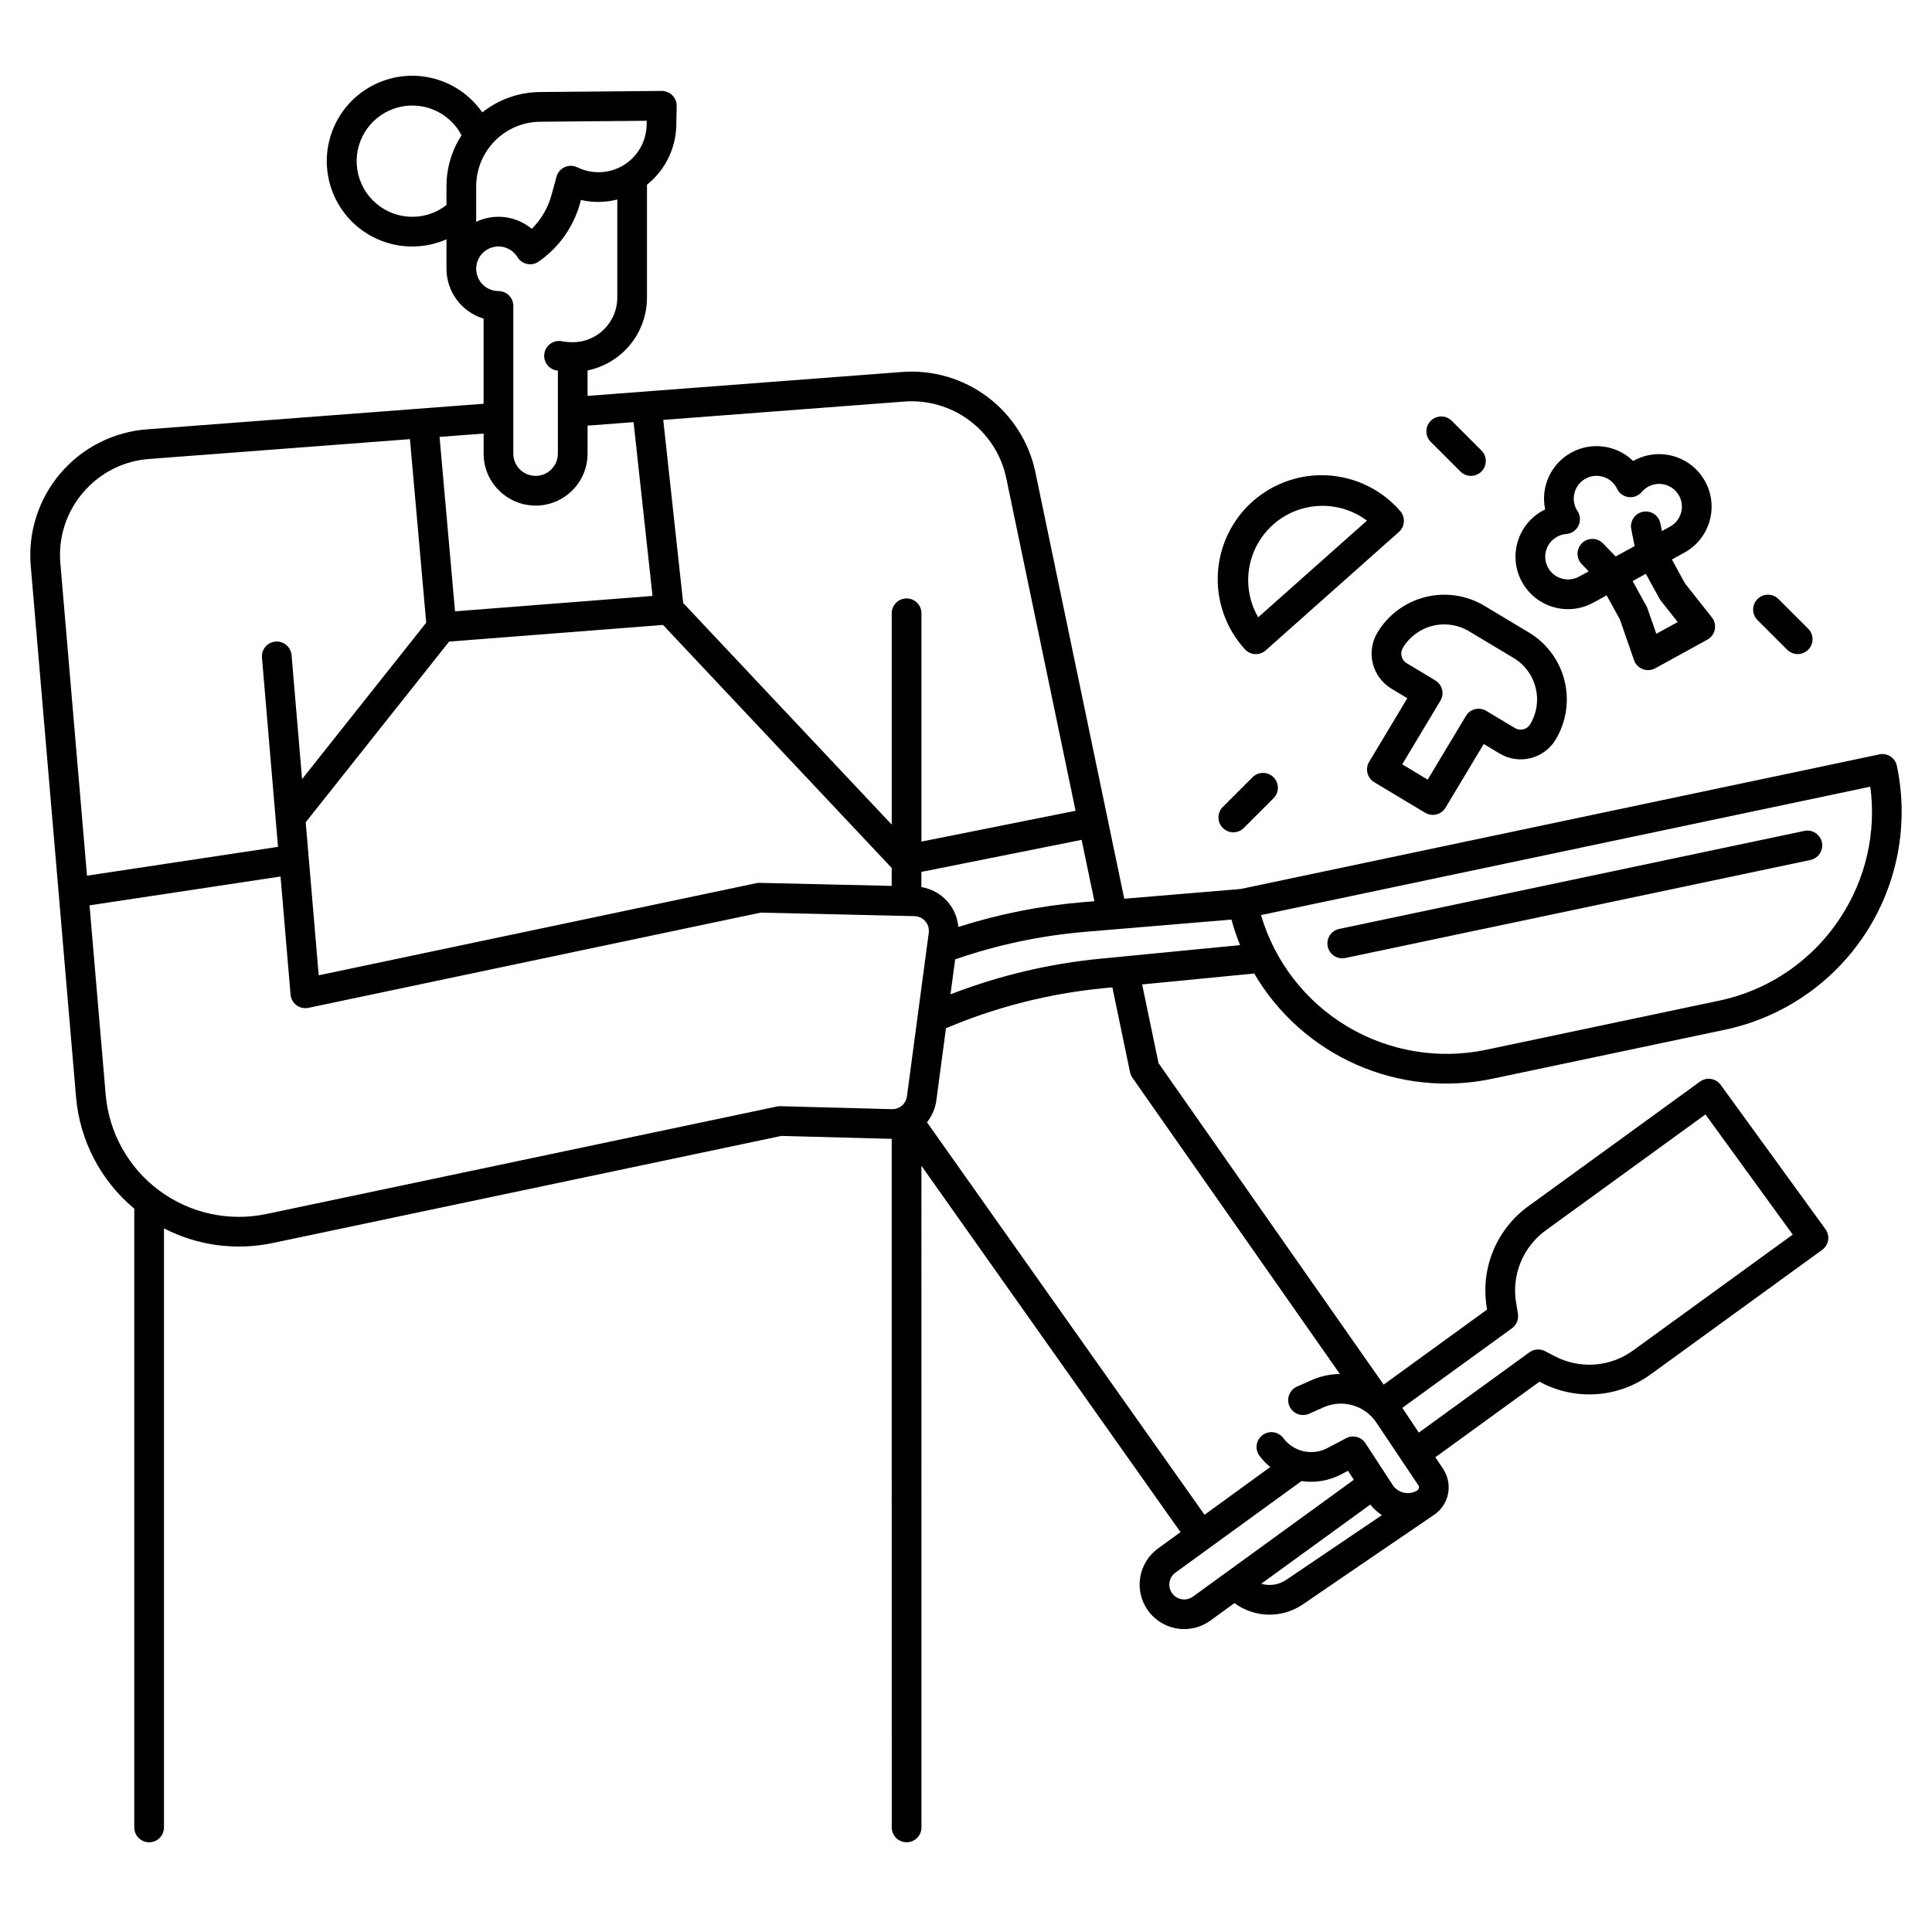 <?xml version="1.0" encoding="UTF-8"?>
<!-- Uploaded to: SVG Repo, www.svgrepo.com, Generator: SVG Repo Mixer Tools -->
<svg fill="#000000" width="800px" height="800px" version="1.1" viewBox="144 144 512 512" xmlns="http://www.w3.org/2000/svg">
 <g>
  <path d="m642.02 343.93-169.22 35.66-30.863 2.582-23.555-113.06c-1.672-7.973-6.191-15.059-12.711-19.941-6.519-4.883-14.594-7.223-22.711-6.586l-83.246 6.328-0.004-6.742c4.445-0.914 8.438-3.328 11.305-6.844 2.867-3.512 4.438-7.906 4.441-12.441v-29.934c4.785-3.82 7.629-9.559 7.773-15.68l0.098-5.164c0.02-1.062-0.391-2.09-1.137-2.844-0.758-0.742-1.773-1.16-2.832-1.168l-32.336 0.297c-5.531 0.051-10.883 1.953-15.211 5.402-3.277-4.723-8.23-8.02-13.852-9.219-5.621-1.203-11.488-0.219-16.41 2.75-4.926 2.969-8.531 7.695-10.094 13.23-1.562 5.531-0.961 11.449 1.684 16.555 2.644 5.102 7.133 9.008 12.555 10.922 5.418 1.914 11.363 1.695 16.629-0.613v7.812-0.004c0.008 6.09 4.004 11.457 9.84 13.207v22.566l-89.051 6.769-0.004-0.004c-8.93 0.633-17.23 4.816-23.051 11.621-5.816 6.801-8.668 15.652-7.906 24.57l12.004 140.78c0.988 11.523 6.547 22.172 15.43 29.574v163.98c0 2.172 1.762 3.934 3.938 3.934 2.172 0 3.934-1.762 3.934-3.934v-158.76c8.855 4.566 19.016 5.941 28.766 3.891l134.85-28.391 29.066 0.773h0.176l0.012 182.48c0 2.172 1.762 3.934 3.934 3.934 2.176 0 3.938-1.762 3.938-3.934l-0.012-175.34 68.664 97.09-5.961 4.328h0.004c-2.539 1.836-4.238 4.609-4.734 7.703-0.492 3.09 0.266 6.254 2.106 8.789 2.231 3.059 5.785 4.867 9.57 4.871 2.488 0.004 4.914-0.781 6.926-2.25l6.387-4.637v0.004c2.613 1.926 5.758 2.992 9.004 3.055 3.246 0.062 6.43-0.887 9.113-2.715 0 0 33.742-23.074 34.52-23.559 2.019-1.27 3.441-3.297 3.941-5.629 0.496-2.328 0.031-4.762-1.293-6.742l-2.047-3.059 27.582-20.027 0.434 0.227v-0.004c4.559 2.387 9.695 3.449 14.828 3.066 5.133-0.383 10.055-2.195 14.211-5.231l45.453-32.992c1.758-1.277 2.148-3.738 0.871-5.5l-27.75-38.219c-0.613-0.844-1.539-1.41-2.57-1.574-1.031-0.164-2.082 0.09-2.93 0.703l-45.434 32.984c-4.18 3.008-7.43 7.125-9.387 11.887-1.953 4.762-2.535 9.977-1.672 15.055l0.078 0.477-27.414 19.898-59.664-85.199-4.34-20.859 29.703-2.891-0.004-0.004c6.258 10.684 15.719 19.129 27.039 24.137 11.324 5.004 23.938 6.32 36.051 3.758l61.625-12.988c15.32-3.227 28.73-12.414 37.281-25.531 8.551-13.117 11.539-29.094 8.312-44.414-0.453-2.125-2.539-3.484-4.664-3.035zm-244.05 45.727c-0.465-5.352-4.5-9.703-9.797-10.574v-4.023l42.465-8.492 3.391 16.266-2.996 0.25c-11.234 0.938-22.324 3.144-33.062 6.574zm-134.95-75.633 56.68-4.414 60.605 64.402v4.754l-35.012-0.793c-0.305-0.004-0.605 0.023-0.902 0.086l-115.93 24.41-3.445-40.562zm120.55-63.602c6.211-0.488 12.391 1.301 17.379 5.035 4.984 3.734 8.445 9.156 9.723 15.254l18.363 88.148-40.844 8.172v-60.508c0-2.176-1.762-3.938-3.938-3.938-2.172 0-3.934 1.762-3.934 3.938v56.012l-55.27-58.734-5.281-48.527zm-130.31-48.969c-3.5 0-6.887-1.246-9.551-3.516-2.668-2.266-4.438-5.41-5-8.863-0.562-3.457 0.121-6.996 1.934-9.992 1.809-2.996 4.625-5.25 7.945-6.359 3.32-1.109 6.926-1.004 10.172 0.305 3.25 1.305 5.926 3.723 7.555 6.82-2.606 4.012-3.992 8.695-3.992 13.48v5.008c-2.586 2.027-5.777 3.125-9.062 3.117zm16.934-8.129c0.016-4.492 1.797-8.801 4.957-11.992 3.164-3.195 7.453-5.016 11.945-5.07l28.285-0.258-0.02 1.113v-0.004c-0.074 4.363-2.375 8.387-6.102 10.66-3.723 2.273-8.352 2.484-12.27 0.559-1.051-0.508-2.277-0.523-3.34-0.039-1.066 0.484-1.859 1.414-2.168 2.543l-1.34 4.887c-0.926 3.379-2.727 6.457-5.215 8.922-4.125-3.441-9.879-4.168-14.73-1.863zm0 22.012v-0.207c0.008-0.23 0.023-0.453 0.059-0.68 0.324-2.481 2.18-4.484 4.629-5 2.449-0.52 4.957 0.566 6.258 2.707 0.562 0.922 1.484 1.57 2.543 1.793 1.059 0.227 2.16 0.004 3.051-0.613 5.375-3.727 9.27-9.223 11.004-15.531l0.223-0.824v0.004c3.172 0.746 6.473 0.703 9.625-0.117v26.016c-0.008 6.516-5.289 11.801-11.809 11.809-0.988 0-1.977-0.094-2.953-0.277-2.117-0.371-4.144 1.031-4.543 3.148-0.402 2.113 0.973 4.156 3.082 4.586 0.156 0.031 0.32 0.039 0.477 0.066v21.996c0 3.262-2.641 5.902-5.902 5.902-3.262 0-5.906-2.641-5.906-5.902v-39.145c0-1.043-0.414-2.043-1.152-2.781s-1.738-1.152-2.781-1.152c-3.215-0.008-5.836-2.582-5.898-5.797zm15.742 62.652h0.004c7.609 0 13.773-6.168 13.773-13.777v-7.414l12.191-0.926 5.019 46.059-52.34 4.078-4.094-46.227 11.676-0.887-0.004 5.316c0.008 7.606 6.172 13.766 13.777 13.773zm-119.9-3.484h0.004c4.441-5.223 10.805-8.43 17.648-8.887l68.953-5.238 4.309 48.641-32.898 41.449-2.781-32.812c-0.078-1.047-0.574-2.023-1.375-2.703-0.797-0.68-1.836-1.016-2.883-0.926-1.047 0.09-2.016 0.594-2.691 1.398-0.672 0.805-0.996 1.848-0.895 2.894l4.25 50.105-50.621 7.641-7.059-82.777c-0.602-6.82 1.578-13.594 6.043-18.785zm184.78 162.65c-0.309-0.008-0.613 0.02-0.914 0.082l-135.3 28.488c-9.934 2.086-20.281-0.184-28.426-6.234-8.148-6.051-13.309-15.309-14.172-25.418l-4.277-50.145 50.617-7.641 2.656 31.281v0.004c0.098 1.121 0.668 2.152 1.574 2.824s2.055 0.926 3.16 0.695l119.85-25.234 40.738 0.926-0.004-0.004c1.121 0.023 2.176 0.523 2.902 1.375 0.727 0.848 1.055 1.969 0.906 3.074l-5.777 43.297c-0.148 1.191-0.84 2.246-1.867 2.863-0.035 0.02-0.07 0.039-0.105 0.059-0.621 0.344-1.324 0.512-2.031 0.492zm109.32 129.97c-1.762 1.277-4.223 0.883-5.5-0.875-1.277-1.758-0.887-4.223 0.875-5.496l33.402-24.254-0.004-0.004c3.621 0.551 7.324-0.078 10.559-1.789l1.762-0.93 1.551 2.383zm24.719-4.445h-0.004c-1.941 1.316-4.371 1.699-6.621 1.035l28.914-20.992c0.863 1.102 1.906 2.047 3.082 2.801zm59.836-66.676c1.207-0.875 1.816-2.356 1.574-3.824l-0.473-2.879c-0.621-3.633-0.207-7.367 1.195-10.777 1.398-3.41 3.727-6.359 6.719-8.508l42.258-30.68 23.125 31.848-42.266 30.68h-0.004c-2.973 2.172-6.496 3.469-10.168 3.742-3.676 0.277-7.352-0.48-10.617-2.188l-2.59-1.348 0.004-0.004c-1.324-0.688-2.926-0.57-4.133 0.309l-29.316 21.281-4.379-6.555zm-101.22-67.848c0.109 0.523 0.324 1.02 0.629 1.453l54.98 78.512h0.004c-2.602 0.035-5.168 0.594-7.547 1.648l-3.816 1.695c-1.988 0.883-2.883 3.211-2 5.195 0.887 1.988 3.211 2.883 5.199 2l3.816-1.699c5.039-2.25 10.969-0.535 14.031 4.059l11.121 16.621h-0.004c0.145 0.215 0.195 0.473 0.141 0.723-0.055 0.25-0.207 0.469-0.422 0.605-2.211 1.371-5.109 0.734-6.539-1.441l-7.199-11.051c-1.109-1.699-3.332-2.277-5.129-1.332l-4.938 2.598c-4.019 2.137-8.996 1.016-11.711-2.637-1.305-1.738-3.769-2.09-5.508-0.785-1.738 1.301-2.094 3.769-0.789 5.508 0.824 1.094 1.777 2.086 2.836 2.953l-17.41 12.645-73.559-104.01v-0.004c1.348-1.684 2.211-3.707 2.492-5.848l2.543-19.074v0.004c13.27-5.625 27.316-9.199 41.66-10.594l2.438-0.238zm-7.883-30.086v-0.004c-13.602 1.324-26.957 4.504-39.699 9.449l1.238-9.27c11.172-3.871 22.785-6.324 34.566-7.309l38.656-3.234c0.625 2.297 1.387 4.559 2.281 6.766zm196.19-10.98c-7.387 11.395-19.023 19.363-32.316 22.125l-61.625 12.988h0.004c-12.613 2.641-25.754 0.434-36.812-6.184-11.055-6.613-19.215-17.152-22.852-29.516l161.47-34.023c1.625 12.105-1.168 24.395-7.867 34.609z"/>
  <path d="m622.16 364.2-123.25 25.973c-1.977 0.414-3.32 2.254-3.109 4.262 0.207 2.008 1.898 3.531 3.918 3.527 0.273 0 0.547-0.027 0.816-0.082l123.25-25.977v-0.004c2.125-0.449 3.488-2.535 3.039-4.664-0.449-2.125-2.535-3.484-4.664-3.039z"/>
  <path d="m516.04 282.26c0.062-1.039-0.293-2.062-0.984-2.844-4.828-5.559-11.68-8.953-19.023-9.426-7.348-0.477-14.578 2.012-20.082 6.898-5.5 4.891-8.816 11.781-9.207 19.133-0.391 7.352 2.176 14.551 7.129 20 0.688 0.781 1.664 1.258 2.703 1.324 0.078 0 0.156 0.008 0.23 0.008l0.004-0.004c0.961 0 1.891-0.352 2.613-0.992l35.301-31.387c0.781-0.691 1.254-1.668 1.316-2.711zm-38.609 25.332h-0.004c-3.051-5.273-3.484-11.664-1.18-17.305 2.305-5.641 7.094-9.895 12.965-11.523 5.871-1.629 12.168-0.445 17.047 3.203z"/>
  <path d="m508.18 351.29 13.5 8.102c0.613 0.367 1.312 0.562 2.027 0.562 0.32 0 0.641-0.039 0.953-0.121 1.012-0.25 1.883-0.895 2.422-1.793l10.125-16.875 4.219 2.531c5.125 3.078 11.773 1.414 14.848-3.711 2.82-4.699 3.66-10.328 2.332-15.645-1.332-5.316-4.715-9.887-9.414-12.707l-11.809-7.086c-4.703-2.82-10.332-3.656-15.648-2.324-5.32 1.332-9.891 4.723-12.711 9.426-3.062 5.117-1.41 11.75 3.695 14.84l4.231 2.551-10.113 16.855c-1.117 1.859-0.516 4.277 1.344 5.394zm17.531-21.574 0.004 0.004c1.117-1.863 0.516-4.277-1.344-5.398l-7.598-4.578c-1.395-0.848-1.844-2.66-1-4.059 1.746-2.91 4.578-5.008 7.867-5.828 3.293-0.824 6.777-0.305 9.684 1.441l11.809 7.086v-0.004c6.059 3.637 8.023 11.496 4.387 17.551-0.402 0.672-1.055 1.156-1.816 1.348-0.758 0.188-1.562 0.07-2.234-0.332l-7.594-4.559c-0.895-0.539-1.965-0.695-2.981-0.445-1.012 0.254-1.883 0.898-2.418 1.797l-10.125 16.875-6.75-4.051z"/>
  <path d="m475.93 349.98-7.871 7.871c-1.539 1.539-1.539 4.031 0 5.566 1.535 1.539 4.027 1.539 5.566 0l7.871-7.871c1.539-1.535 1.539-4.027 0-5.566-1.535-1.535-4.027-1.535-5.566 0z"/>
  <path d="m609.75 302.75c-0.738 0.738-1.152 1.738-1.152 2.781 0 1.043 0.414 2.047 1.152 2.785l7.871 7.871c1.539 1.535 4.031 1.535 5.566 0 1.539-1.539 1.539-4.031 0-5.566l-7.871-7.871c-0.738-0.738-1.738-1.156-2.781-1.156-1.047 0-2.047 0.418-2.785 1.156z"/>
  <path d="m566.23 303.72 3.543-1.945 3.516 6.394 3.746 10.781c0.383 1.094 1.227 1.965 2.305 2.379 1.082 0.414 2.289 0.336 3.305-0.223l13.824-7.594c1.016-0.555 1.734-1.531 1.965-2.668 0.23-1.133-0.051-2.312-0.77-3.223l-7.137-9.035-3.461-6.312 3.312-1.82-0.004 0.004c6.734-3.695 9.195-12.152 5.5-18.887-3.699-6.734-12.152-9.195-18.887-5.5l-0.18 0.098v0.004c-4.387-4.273-11.051-5.172-16.414-2.223s-8.168 9.059-6.91 15.051c-0.219 0.105-0.438 0.219-0.652 0.336h0.004c-6.731 3.695-9.191 12.152-5.492 18.883 3.695 6.731 12.152 9.191 18.883 5.492zm16.711 8.242-2.328-6.691c-0.07-0.211-0.16-0.414-0.27-0.605l-3.676-6.68 3.496-1.922 3.617 6.594h0.004c0.105 0.195 0.227 0.375 0.363 0.551l4.457 5.641zm-28.695-17.527c-0.992-1.797-1-3.973-0.027-5.773 0.977-1.805 2.805-2.988 4.848-3.141 1.387-0.109 2.613-0.941 3.231-2.188 0.613-1.25 0.523-2.731-0.238-3.894-0.082-0.125-0.168-0.25-0.242-0.387h-0.004c-1.609-2.918-0.551-6.59 2.367-8.199 2.918-1.609 6.59-0.551 8.203 2.367l0.148 0.316c0.578 1.203 1.723 2.031 3.047 2.199s2.644-0.344 3.508-1.363c1.156-1.367 2.863-2.152 4.652-2.137 1.793 0.016 3.484 0.824 4.621 2.215 1.133 1.387 1.594 3.207 1.25 4.965-0.34 1.762-1.449 3.277-3.019 4.137l-2.164 1.191-0.406-2.031v0.004c-0.426-2.133-2.5-3.516-4.633-3.09-2.129 0.426-3.512 2.5-3.086 4.633l0.891 4.461-5.019 2.754-3.336-3.438c-0.723-0.762-1.723-1.199-2.769-1.219-1.051-0.02-2.066 0.379-2.82 1.109-0.754 0.73-1.184 1.734-1.195 2.785-0.008 1.047 0.398 2.059 1.137 2.805l1.832 1.887-2.574 1.414c-2.926 1.602-6.594 0.535-8.199-2.383z"/>
  <path d="m523.16 255.52c-0.738 0.738-1.156 1.738-1.156 2.785 0 1.043 0.418 2.043 1.156 2.781l7.871 7.871c1.535 1.539 4.027 1.539 5.566 0 1.535-1.535 1.535-4.027 0-5.566l-7.871-7.871c-0.738-0.738-1.742-1.152-2.785-1.152-1.043 0-2.047 0.414-2.781 1.152z"/>
 </g>
</svg>